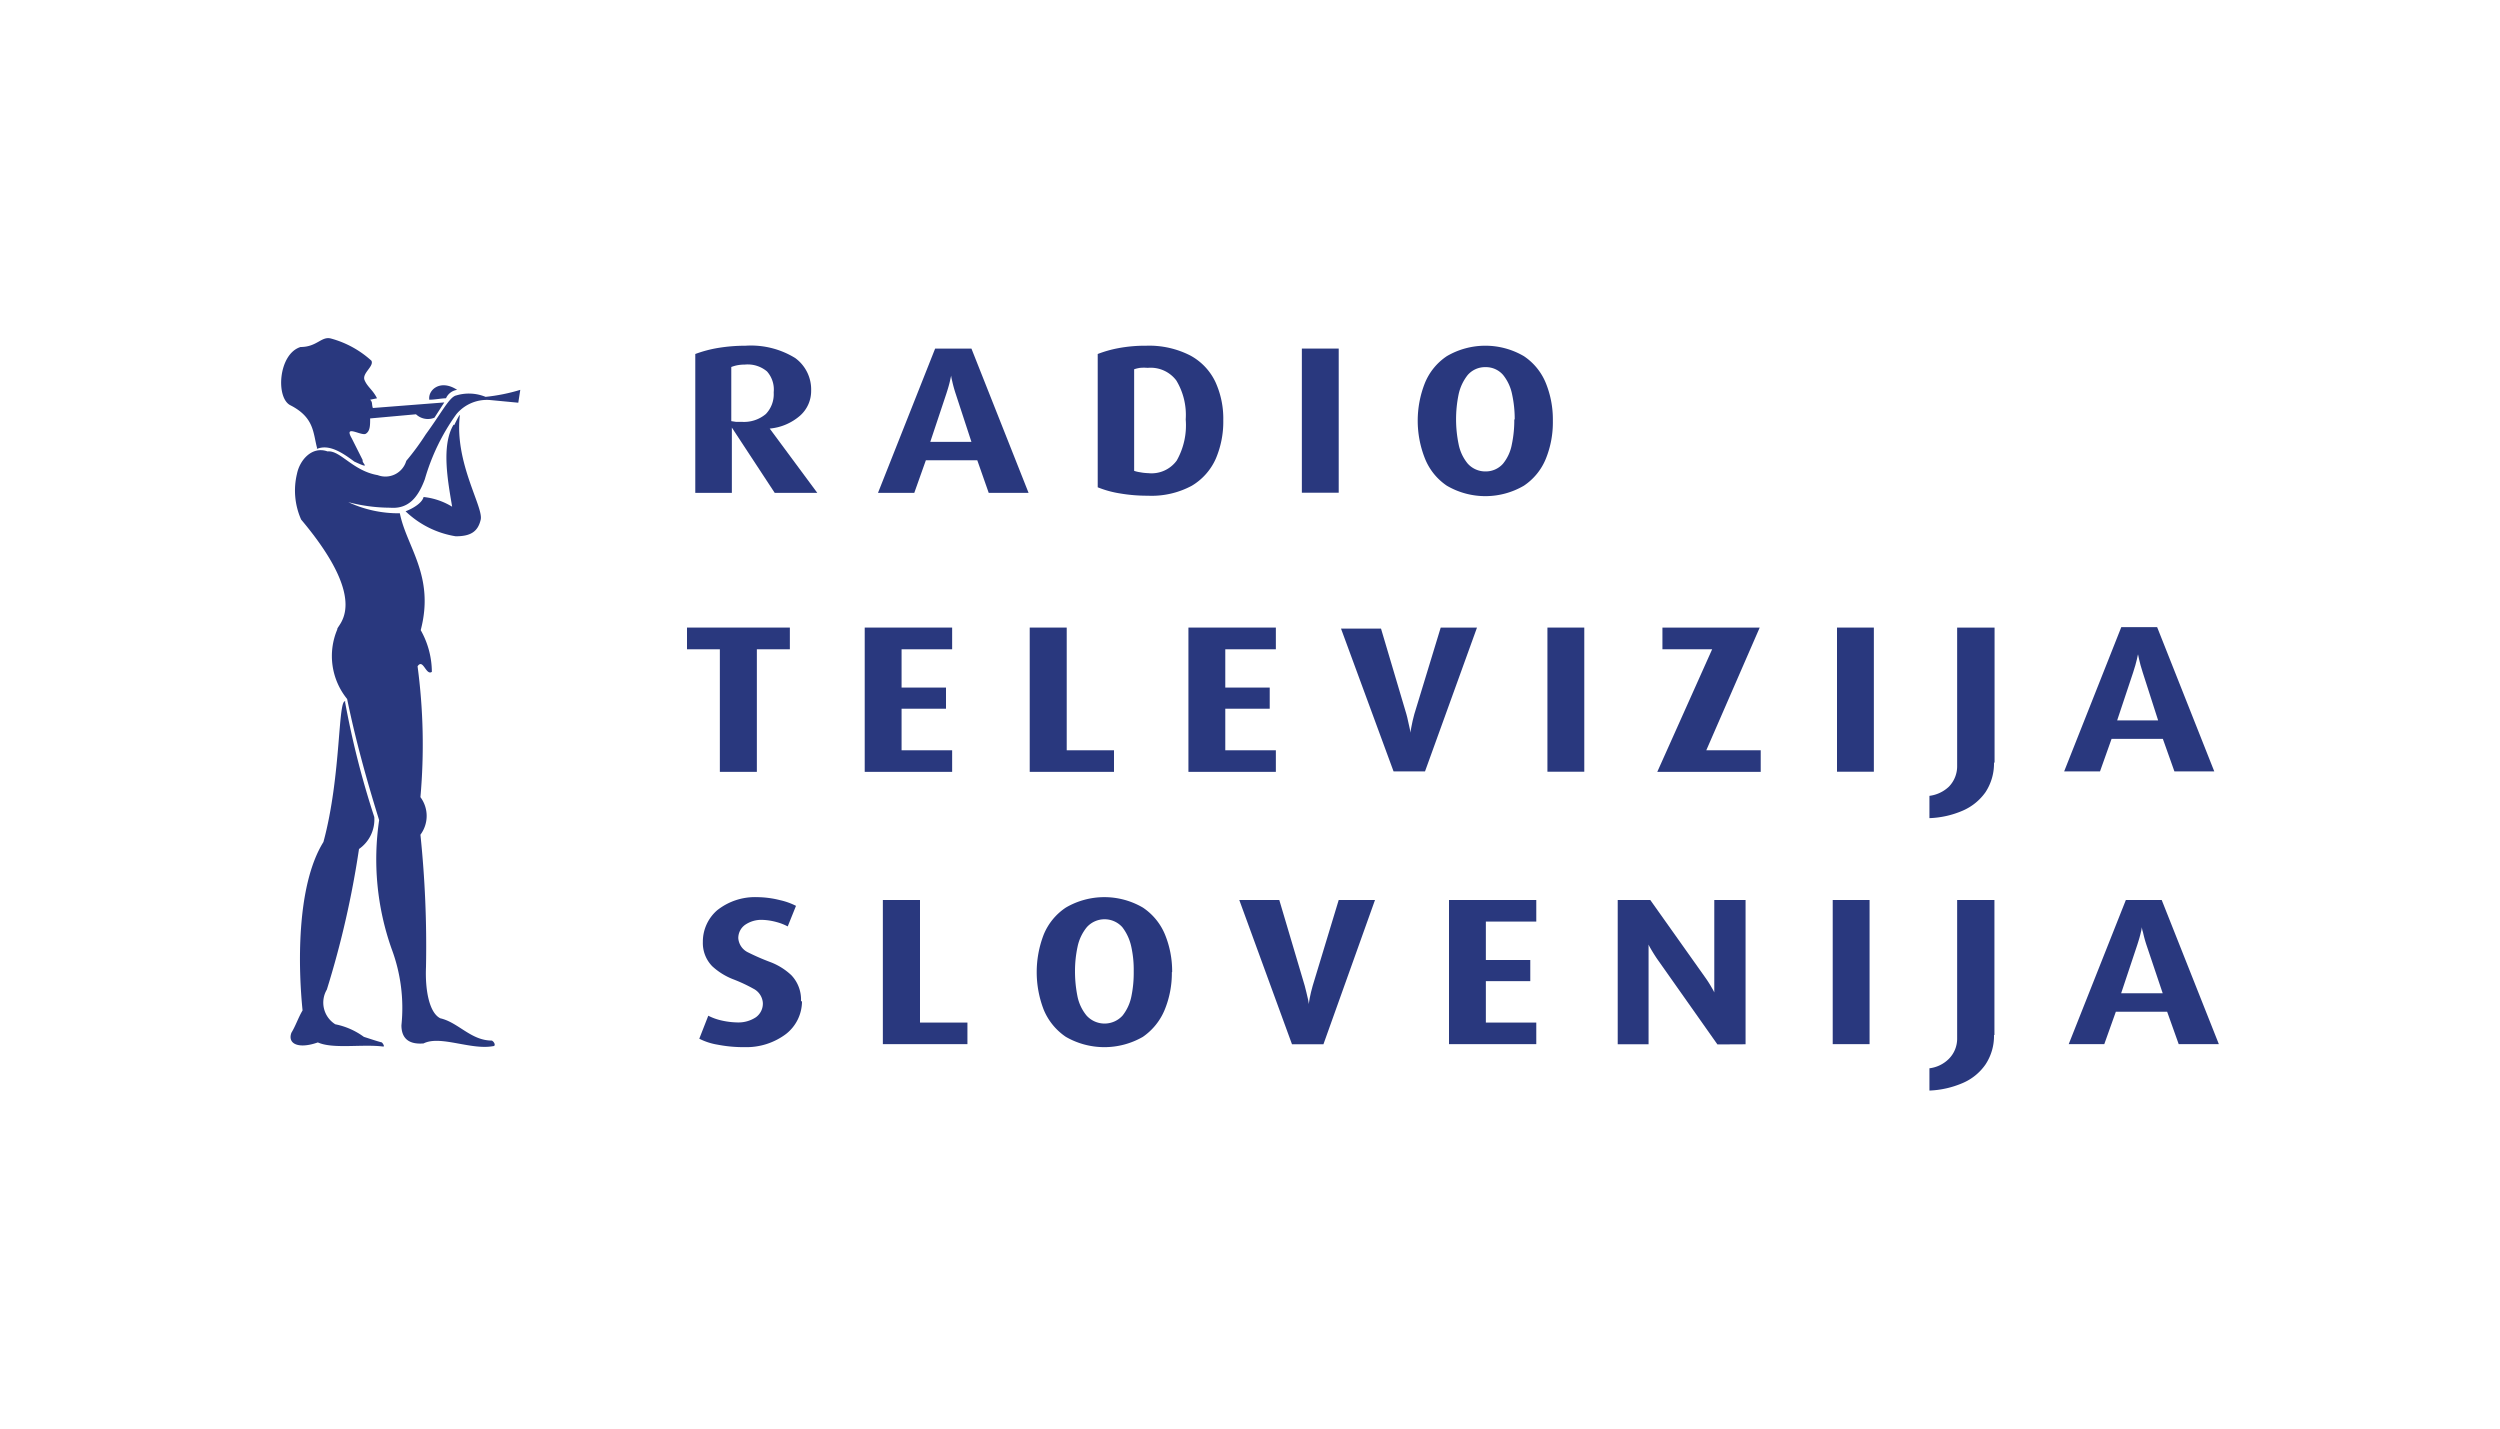 <svg id="Layer_1" data-name="Layer 1" xmlns="http://www.w3.org/2000/svg" viewBox="0 0 175 100"><defs><style>.cls-1{fill:#29387e;}</style></defs><title>Artboard 1 copy 8</title><polygon class="cls-1" points="55.29 45.45 55.29 43.93 48.09 43.93 48.09 45.45 50.39 45.45 50.39 54.03 52.98 54.03 52.98 45.45 55.29 45.45"/><polygon class="cls-1" points="66.65 54.03 66.65 52.52 63.11 52.52 63.11 49.61 66.22 49.61 66.22 48.13 63.11 48.13 63.11 45.45 66.65 45.45 66.65 43.93 60.53 43.93 60.53 54.03 66.65 54.03"/><polygon class="cls-1" points="77.98 54.03 77.98 52.52 74.67 52.52 74.67 43.93 72.08 43.93 72.08 54.03 77.98 54.03"/><polygon class="cls-1" points="89.31 54.03 89.31 52.52 85.77 52.52 85.77 49.61 88.88 49.61 88.88 48.13 85.77 48.13 85.77 45.45 89.31 45.45 89.31 43.93 83.19 43.93 83.19 54.03 89.31 54.03"/><path class="cls-1" d="M103.39,43.93h-2.54L99,50c-.09.32-.15.61-.2.87s-.08.4-.08.42h0s0-.16-.07-.43-.11-.55-.2-.86l-1.78-6h-2.8L97.55,54h2.2Z"/><rect class="cls-1" x="108.32" y="43.93" width="2.58" height="10.09"/><polygon class="cls-1" points="123.25 54.03 123.25 52.52 119.44 52.52 123.18 43.93 116.37 43.93 116.37 45.45 119.85 45.45 116.01 54.03 123.25 54.03"/><rect class="cls-1" x="128.59" y="43.93" width="2.58" height="10.09"/><path class="cls-1" d="M139.62,53.38V43.93H137V53.6a2.05,2.05,0,0,1-.58,1.47,2.43,2.43,0,0,1-1.36.64v1.56a6.43,6.43,0,0,0,2.32-.52,3.79,3.79,0,0,0,1.6-1.29,3.65,3.65,0,0,0,.6-2.08"/><path class="cls-1" d="M155,54l-4-10.1h-2.51l-4,10.1H147l.81-2.28h3.59l.81,2.28Zm-3.93-3.57H148.2l1.12-3.36c.12-.37.21-.68.26-.91s.08-.36.08-.36h0l.08.37c.05.23.13.53.25.9Z"/><path class="cls-1" d="M57.21,34.5,53.88,30v0A3.74,3.74,0,0,0,56,29.1a2.3,2.3,0,0,0,.78-1.75,2.72,2.72,0,0,0-1.12-2.29,5.9,5.9,0,0,0-3.47-.86,11.84,11.84,0,0,0-1.95.16,8.62,8.62,0,0,0-1.57.42V34.5h2.56V29.93h0l3,4.57Zm-3.05-7a2,2,0,0,1-.55,1.48,2.37,2.37,0,0,1-1.68.55l-.41,0-.33-.05V25.69a2.56,2.56,0,0,1,.41-.12,3,3,0,0,1,.55-.05,2.09,2.09,0,0,1,1.54.48,1.91,1.91,0,0,1,.47,1.45"/><path class="cls-1" d="M72,34.5,68,24.4H65.46l-4,10.1H64l.81-2.28h3.6l.8,2.28ZM68,30.93H65.12l1.12-3.36c.12-.37.21-.68.26-.91s.08-.36.08-.37h0a2.09,2.09,0,0,0,.07.37,8.87,8.87,0,0,0,.25.91Z"/><path class="cls-1" d="M85.63,29.41a6.16,6.16,0,0,0-.55-2.67,4.11,4.11,0,0,0-1.75-1.85,6.31,6.31,0,0,0-3.09-.69,10.18,10.18,0,0,0-1.95.17,8.24,8.24,0,0,0-1.45.41v9.33a7,7,0,0,0,1.5.42,11.35,11.35,0,0,0,2,.17A5.93,5.93,0,0,0,83.43,34a4.17,4.17,0,0,0,1.68-1.9,6.59,6.59,0,0,0,.52-2.67M83,29.36a5,5,0,0,1-.63,2.88,2.18,2.18,0,0,1-2,.88,3.31,3.31,0,0,1-.55-.06,2.3,2.3,0,0,1-.43-.1V25.85a2.16,2.16,0,0,1,.42-.1,3.08,3.08,0,0,1,.53,0,2.25,2.25,0,0,1,2,.88A4.66,4.66,0,0,1,83,29.36"/><rect class="cls-1" x="91.13" y="24.4" width="2.58" height="10.09"/><path class="cls-1" d="M108.7,29.45a6.77,6.77,0,0,0-.49-2.63,4.14,4.14,0,0,0-1.54-1.89,5.34,5.34,0,0,0-5.39,0,4.14,4.14,0,0,0-1.54,1.89,7.17,7.17,0,0,0,0,5.26A4.14,4.14,0,0,0,101.28,34a5.34,5.34,0,0,0,5.39,0,4.14,4.14,0,0,0,1.54-1.89,6.77,6.77,0,0,0,.49-2.63M106,29.37a8.12,8.12,0,0,1-.17,1.73,3,3,0,0,1-.62,1.36A1.61,1.61,0,0,1,104,33a1.65,1.65,0,0,1-1.27-.56,3.07,3.07,0,0,1-.63-1.36,8.64,8.64,0,0,1,0-3.46,3.29,3.29,0,0,1,.64-1.37,1.61,1.61,0,0,1,1.25-.55,1.59,1.59,0,0,1,1.23.55,3.16,3.16,0,0,1,.63,1.37,8.12,8.12,0,0,1,.18,1.73"/><path class="cls-1" d="M56.07,70.09a2.47,2.47,0,0,0-.68-1.83,4.44,4.44,0,0,0-1.51-.93,16.1,16.1,0,0,1-1.51-.66,1.2,1.2,0,0,1-.69-1,1.14,1.14,0,0,1,.46-.92,2,2,0,0,1,1.2-.36,4.21,4.21,0,0,1,1,.15,3.61,3.61,0,0,1,.8.31l.58-1.44a4.72,4.72,0,0,0-1.12-.4A6.75,6.75,0,0,0,53,62.8a4.26,4.26,0,0,0-2.8.92,2.91,2.91,0,0,0-1,2.22,2.32,2.32,0,0,0,.66,1.7,4.62,4.62,0,0,0,1.44.9,10.87,10.87,0,0,1,1.44.67,1.21,1.21,0,0,1,.66,1,1.18,1.18,0,0,1-.49,1,2.22,2.22,0,0,1-1.3.36,5.41,5.41,0,0,1-1.16-.15,3.83,3.83,0,0,1-.87-.32l-.63,1.61a4.41,4.41,0,0,0,1.3.42,9.39,9.39,0,0,0,1.87.17,4.61,4.61,0,0,0,2.9-.92,2.91,2.91,0,0,0,1.12-2.29"/><polygon class="cls-1" points="67.72 73.09 67.72 71.58 64.4 71.58 64.4 63 61.8 63 61.8 73.09 67.72 73.09"/><path class="cls-1" d="M82.05,68.05a6.77,6.77,0,0,0-.5-2.63A4.19,4.19,0,0,0,80,63.53a5.34,5.34,0,0,0-5.39,0,4.16,4.16,0,0,0-1.55,1.89,7.3,7.3,0,0,0,0,5.26,4.24,4.24,0,0,0,1.55,1.9,5.4,5.4,0,0,0,5.39,0,4.27,4.27,0,0,0,1.53-1.9,6.77,6.77,0,0,0,.5-2.63M79.36,68a8.13,8.13,0,0,1-.16,1.73,3.17,3.17,0,0,1-.62,1.36,1.7,1.7,0,0,1-2.52,0,3.07,3.07,0,0,1-.64-1.36A8.83,8.83,0,0,1,75.25,68a8.12,8.12,0,0,1,.18-1.73,3.18,3.18,0,0,1,.65-1.37,1.67,1.67,0,0,1,2.48,0,3.41,3.41,0,0,1,.63,1.37A7.53,7.53,0,0,1,79.36,68"/><path class="cls-1" d="M96.25,63H93.71l-1.82,6c-.09.32-.16.6-.21.87s-.07.4-.07.42h0s0-.16-.07-.43-.12-.55-.21-.86l-1.78-6h-2.8l3.69,10.1h2.2Z"/><polygon class="cls-1" points="107.54 73.09 107.54 71.58 104.01 71.58 104.01 68.68 107.12 68.68 107.12 67.2 104.01 67.2 104.01 64.51 107.54 64.51 107.54 63 101.43 63 101.43 73.09 107.54 73.09"/><path class="cls-1" d="M122.19,73.1V63H120v5.39c0,.28,0,.53,0,.74s0,.33,0,.34h0a2.45,2.45,0,0,0-.16-.3,8,8,0,0,0-.44-.7L115.52,63h-2.28V73.1h2.16V67.26q0-.45,0-.78c0-.23,0-.34,0-.36h0a2.8,2.8,0,0,0,.17.32c.11.19.25.42.42.67l4.23,6Z"/><rect class="cls-1" x="128.29" y="63" width="2.58" height="10.09"/><path class="cls-1" d="M139.61,72.45V63H137v9.67a2,2,0,0,1-.59,1.46,2.32,2.32,0,0,1-1.35.65v1.56a6.53,6.53,0,0,0,2.31-.52,3.71,3.71,0,0,0,1.61-1.3,3.61,3.61,0,0,0,.6-2.07"/><path class="cls-1" d="M155.32,73.09l-4-10.09h-2.51l-4,10.09h2.49l.81-2.27h3.59l.81,2.27Zm-3.93-3.56h-2.91l1.12-3.36c.12-.37.21-.68.26-.91a2.27,2.27,0,0,0,.07-.37h0s0,.13.08.37a8.87,8.87,0,0,0,.25.91Z"/><path class="cls-1" d="M22.2,31.38c-.29-1.07-.19-2.14-1.85-3-1.07-.49-.87-3.61.69-4.09,1.16,0,1.46-.78,2.14-.59A6.89,6.89,0,0,1,26,25.25c.2.39-.68.88-.48,1.36s.58.68.87,1.27l-.48.1c.19.19.09.29.19.58l5-.39-.69,1.07A1.21,1.21,0,0,1,29.12,29l-3.21.29c0,.49,0,.88-.3,1.07s-1.56-.68-1,.3l.78,1.55c-.1.2.68.69-.59.1-.78-.58-1.75-1.26-2.63-.88"/><path class="cls-1" d="M36.42,27.29a12.89,12.89,0,0,1-2.43.49,3.07,3.07,0,0,0-2.05-.1c-.48.1-1,1.17-2.14,2.73a17.57,17.57,0,0,1-1.36,1.85,1.52,1.52,0,0,1-2,1c-1.75-.3-2.63-1.76-3.51-1.66-1.07-.39-1.94.58-2.14,1.56a5,5,0,0,0,.29,3.21c5,5.94,2.44,7.4,2.53,7.69a4.77,4.77,0,0,0,.69,4.87c.58,2.83,1.36,5.65,2.24,8.48a18.79,18.79,0,0,0,.87,9,11.79,11.79,0,0,1,.69,5.36c0,.88.48,1.36,1.55,1.27,1.17-.59,3.31.48,4.87.19.2,0,.1-.29-.09-.39-1.47,0-2.34-1.27-3.61-1.56-.78-.39-1.07-2-1-3.6a75.24,75.24,0,0,0-.39-9.25,2.2,2.2,0,0,0,0-2.63,41.42,41.42,0,0,0-.2-9.16c.39-.58.59.68,1,.39a6,6,0,0,0-.78-2.92c1-3.8-1-5.84-1.46-8.18a8.3,8.3,0,0,1-3.61-.78,11.61,11.61,0,0,0,2.93.39c1.26.1,1.94-.68,2.43-2A14.79,14.79,0,0,1,31.94,29a2.78,2.78,0,0,1,2.34-1l2,.19Z"/><path class="cls-1" d="M31.75,29.73c-.88,1.46-.39,4-.1,5.74a4.79,4.79,0,0,0-2-.68c-.09.39-.68.78-1.26,1a6.56,6.56,0,0,0,3.51,1.75c1,0,1.55-.29,1.75-1.17s-1.85-4-1.46-7.3c0-.1-.2.29-.39.68"/><path class="cls-1" d="M32,27.29c-1.17-.77-2.05,0-1.95.69.39,0,.88-.1,1.17-.1a1,1,0,0,1,.78-.59"/><path class="cls-1" d="M24.15,49.11a61.34,61.34,0,0,0,2.05,8.08,2.51,2.51,0,0,1-1.07,2.24,65.41,65.41,0,0,1-2.25,9.84,1.79,1.79,0,0,0,.59,2.43,5.05,5.05,0,0,1,2,.88c.29.09.87.29,1.26.39.1.1.2.29.1.29-1.46-.19-3.51.19-4.58-.29-1.36.48-2.14.1-1.85-.68.3-.49.49-1.08.78-1.56-.29-2.83-.48-8.67,1.46-11.79,1.27-4.67,1-10.22,1.56-9.83"/></svg>